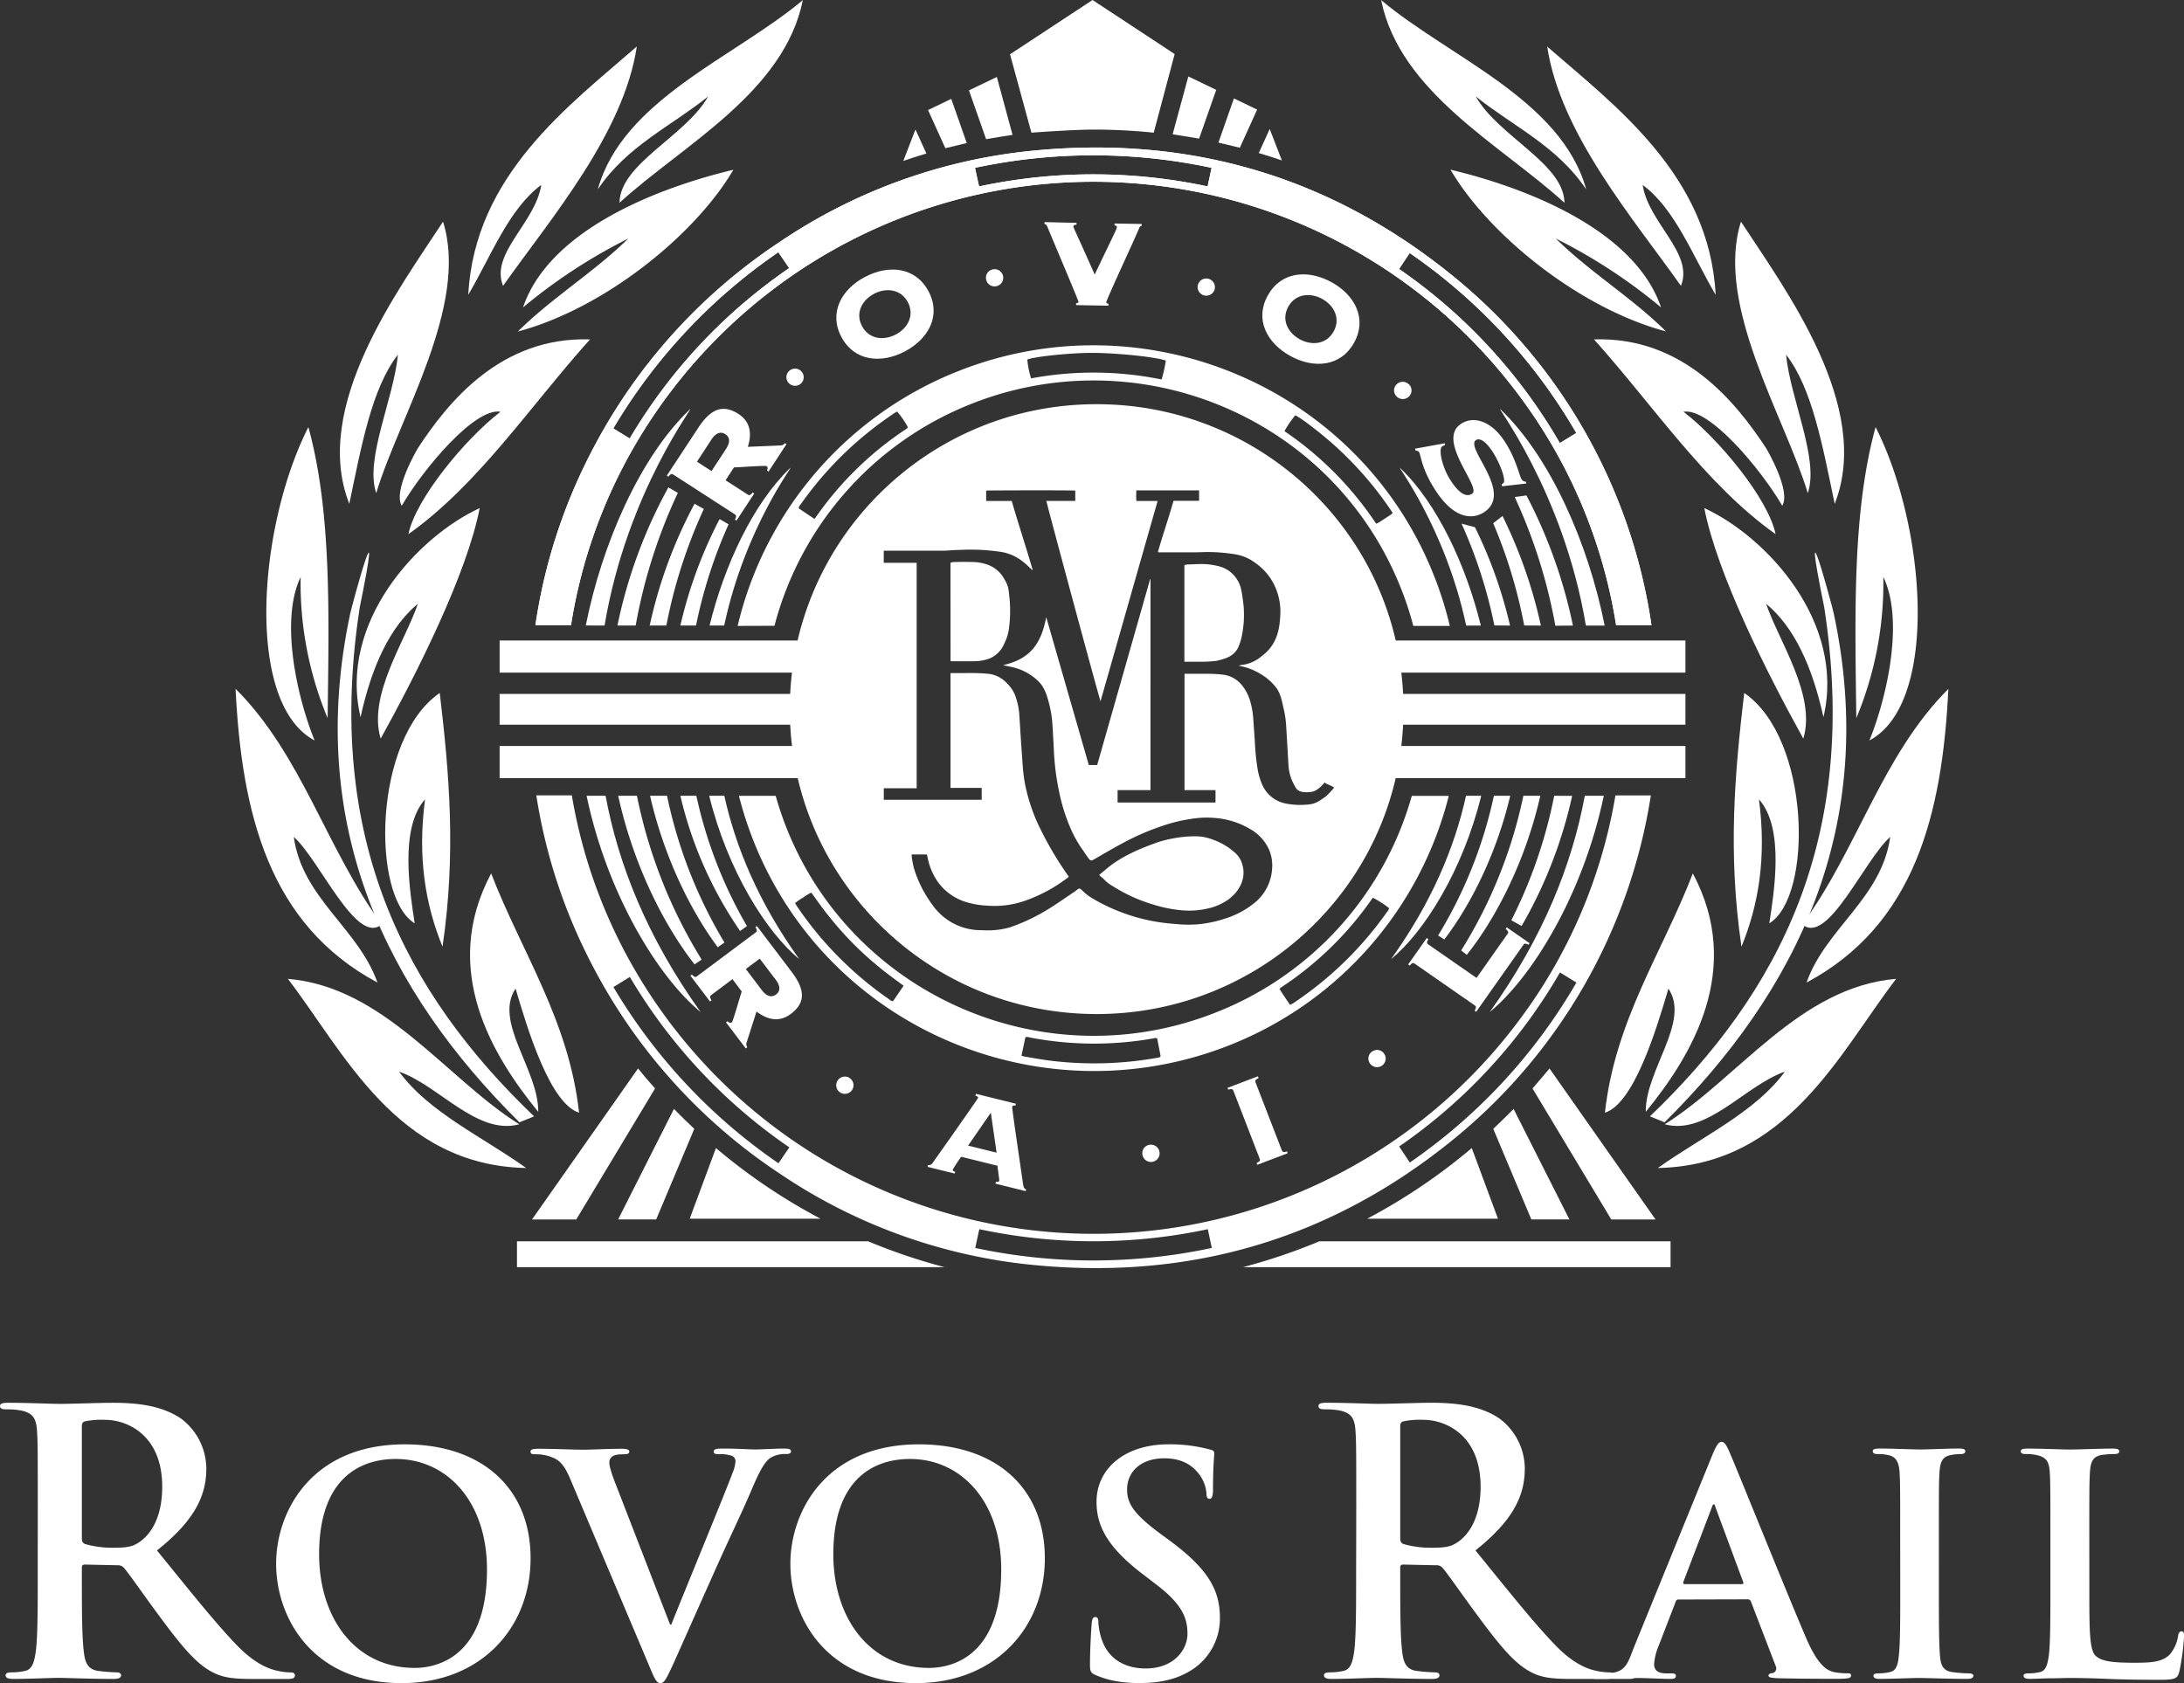 <svg id="Layer_1" data-name="Layer 1" xmlns="http://www.w3.org/2000/svg" viewBox="0 0 704.66 543.16"><rect x="0" y="0" width="704.66" height="543.16" fill="#333333" stroke="none"/><defs><style>.cls-1{fill:#fff;}</style></defs><path class="cls-1" d="M514.13,541.84h11.46c1.45,0,2.29-.23,2.29-1.18,0-.59-.48-.94-1.45-.94a19.1,19.1,0,0,1-3.37-.36M674.11,496c0-14.94,0-17.69.2-20.84.2-3.43,1-5.1,3.72-5.59a26.89,26.89,0,0,1,3.92-.3c1.2,0,1.81-.2,1.81-.89s-.71-.88-2.11-.88c-3.92,0-11.26.3-13.67.3-2.72,0-9.05-.3-13.77-.3-1.51,0-2.21.19-2.21.88s.61.89,1.71.89a14.88,14.88,0,0,1,3.31.3c3.32.68,4.12,2.25,4.33,5.59.2,3.15.2,5.9.2,20.84v17.3c0,9,0,16.81-.5,20.94-.41,2.85-.91,5-2.92,5.4a16.45,16.45,0,0,1-3.62.4c-1.2,0-1.61.29-1.61.78,0,.69.71,1,2,1,2,0,4.63-.19,6.94-.19s4.62-.1,5.73-.1c4.12,0,7.74.1,12.26.29s9.75.3,17,.3c5.23,0,5.73-.49,6.33-2.66a75.18,75.18,0,0,0,1.51-11.3c0-1.18-.1-1.67-.8-1.67s-1,.59-1.11,1.48a12.21,12.21,0,0,1-2.61,5.89c-2.51,2.65-6.43,2.75-11.76,2.75-7.84,0-10.45-.68-12.16-2.16-2.11-1.77-2.11-8.55-2.11-21.13Zm-61,17.3c0,9.54,0,17.3-.5,21.43-.31,2.85-.91,4.52-2.92,4.91a16.5,16.5,0,0,1-3.61.4c-1.21,0-1.62.29-1.62.78,0,.69.71,1,2,1,4,0,10.35-.29,12.66-.29,2.71,0,9,.29,15.68.29,1.1,0,1.9-.29,1.9-1,0-.49-.5-.78-1.6-.78a42.63,42.63,0,0,1-5.13-.4c-3-.39-3.72-2.16-4-4.82-.4-4.22-.4-12-.4-21.52V496c0-14.94,0-17.69.2-20.84.2-3.43,1-5.1,3.72-5.59a17.11,17.11,0,0,1,3-.3c1,0,1.6-.2,1.6-1,0-.6-.8-.79-2.11-.79-3.82,0-9.75.3-12.26.3-2.91,0-9.25-.3-13.06-.3-1.61,0-2.42.19-2.42.79,0,.78.61,1,1.62,1a14.8,14.8,0,0,1,3.61.39c2.21.49,3.22,2.16,3.42,5.5.2,3.15.2,5.9.2,20.84Zm-69.59-2.06c-.4,0-.5-.3-.4-.69l9.24-24.18c.1-.39.3-.88.61-.88s.4.49.5.88l9,24.28c.1.29,0,.59-.5.59Zm20.4,4.91a1,1,0,0,1,1,.69l8,20.83a1.6,1.6,0,0,1-.9,2.27c-1,.1-1.41.29-1.41.88s1.21.69,3,.79c8,.19,15.37.19,19,.19s4.63-.19,4.63-1-.51-.78-1.31-.78a22.13,22.13,0,0,1-4.22-.4c-2.11-.49-5-1.87-8.85-10.71-6.43-14.94-22.51-55-24.92-60.45-1-2.26-1.61-3.14-2.51-3.14s-1.61,1.08-2.82,3.93L527.44,531c-2,4.92-2.57,8.26-7.19,8.85-.8.1-3.56.2-4.47.2s-1.21.19-1.21.78c0,.79.61,1,1.91,1,5.23,0,10.76-.29,11.87-.29,3.11,0,7.43.29,10.65.29,1.1,0,1.71-.19,1.71-1,0-.59-.31-.78-1.51-.78h-1.51c-3.11,0-4-1.28-4-3a18.64,18.64,0,0,1,1.51-6l5.42-14.05c.21-.59.41-.79.91-.79Zm-195.76,27c5.32,0,10.95-.89,16-4a19.69,19.69,0,0,0,9.44-17.1c0-9.34-4.32-16.12-16.48-25.07l-2.82-2.06c-8.33-6.19-10.65-9.63-10.65-14.15,0-5.9,4.53-10.13,12-10.13,6.53,0,9.45,2.95,11,4.82a11.74,11.74,0,0,1,2.61,6.49c0,1.18.3,1.77,1,1.77s1.11-.79,1.11-2.95c0-7.67.4-10.52.4-11.8,0-.68-.5-1-1.4-1.17a49.58,49.58,0,0,0-13.37-1.68c-14,0-23.21,7.77-23.21,18.58,0,8,3.81,14.84,14.87,23.29l4.62,3.54c8.34,6.39,9.85,10.91,9.85,15.73,0,5.21-4.42,11.2-13.47,11.2-6.23,0-12.16-2.65-14.37-9.93a20.39,20.39,0,0,1-.9-5c0-.78-.11-1.67-1-1.67s-1.1,1.08-1.2,2.56-.51,7.46-.51,12.87c0,2.16.31,2.66,1.91,3.34,4.33,1.87,8.85,2.56,14.68,2.56m-68.54-4.91c-19.3,0-30.86-16.22-30.86-36.67,0-24.47,13.17-30.76,24.73-30.76,16.48,0,29.44,13.66,29.44,35.68,0,28.4-16.28,31.75-23.31,31.75m-4.22,4.91c25.52,0,41.6-17.79,41.6-40.3s-15.57-36.76-40.6-36.76c-30.15,0-41.5,21.72-41.5,38.53,0,17.4,11.65,38.53,40.5,38.53m-86.23-6c1.91,4.62,2.51,6,3.82,6s2-1.57,4.62-7.27c2.21-4.92,6.94-15.63,13.37-30,5.43-12.09,8.14-17.4,12.06-26.64,2.71-6.29,4.22-8,5.52-8.84a8.88,8.88,0,0,1,4.93-1.18c1,0,1.61-.2,1.61-.89s-.81-.88-2.11-.88c-3,0-7.74.3-9.45.3-1.3,0-5.53-.3-10.55-.3-1.91,0-2.82.19-2.82,1s.81.79,1.71.79a13.73,13.73,0,0,1,4,.49,1.88,1.88,0,0,1,1.31,1.87,11.63,11.63,0,0,1-.91,3.63c-2.41,6.49-15.47,38.14-19.79,49h-.41l-17.28-44.62c-1.41-3.54-2.31-6.29-2.31-7.57a2.33,2.33,0,0,1,1-2.06c.81-.59,2.32-.69,3.92-.69.91,0,1.51-.2,1.51-.89s-1.11-.88-2.31-.88c-5,0-9.85.3-12.36.3-3.52,0-9.25-.3-14.58-.3-1.5,0-2.61.1-2.61.88,0,.59.3.89,1.21.89a16,16,0,0,1,3.92.39c3.61,1,5.32,2.07,7.64,7.47Zm-75.47,1.09c-19.3,0-30.85-16.22-30.85-36.67,0-24.47,13.16-30.76,24.72-30.76,16.48,0,29.44,13.66,29.44,35.68,0,28.4-16.27,31.75-23.31,31.75m-4.22,4.91c25.53,0,41.6-17.79,41.6-40.3s-15.57-36.76-40.6-36.76c-30.15,0-41.5,21.72-41.5,38.53,0,17.4,11.65,38.53,40.5,38.53M26.41,460.35c0-1,.24-1.42,1.08-1.66a27.37,27.37,0,0,1,6.4-.47c7.11,0,18.45,4.84,18.45,21.58,0,9.67-3.5,15.1-7.12,17.7-2.17,1.53-3.74,2-8.56,2a32.4,32.4,0,0,1-9.17-1.18c-.84-.35-1.08-.82-1.08-2.12ZM12.18,507.64c0,10.85,0,20.17-.6,25.12-.49,3.42-1.09,6-3.5,6.49a20.51,20.51,0,0,1-4.34.47c-1.45,0-1.93.35-1.93.94,0,.83.84,1.18,2.41,1.18,4.82,0,12.42-.35,14.71-.35,1.81,0,10.73.35,17.73.35,1.57,0,2.41-.35,2.41-1.18,0-.59-.48-.94-1.45-.94a58.09,58.09,0,0,1-5.9-.47c-3.62-.47-4.35-3.07-4.71-6.49-.6-5-.6-14.27-.6-25.24v-1.65c0-.71.36-.94,1-.94l10.49.23A2.56,2.56,0,0,1,40,506c1.57,1.77,7.11,9.79,11.94,16.27,6.75,9.08,11.33,14.63,16.52,17.34,3.13,1.65,6.15,2.24,12.9,2.24H92.86c1.44,0,2.29-.23,2.29-1.18,0-.59-.48-.94-1.45-.94a19,19,0,0,1-3.37-.36c-1.81-.35-6.76-1.17-13.51-8-7.12-7.31-15.44-17.8-26.17-31,12.18-9.68,15.92-17.69,15.92-26.42a20.29,20.29,0,0,0-8.2-16.16c-6.52-4.37-14.59-5.07-22.19-5.07-3.74,0-12.91.35-17,.35-2.53,0-10.13-.35-16.52-.35-1.81,0-2.65.23-2.65,1.06s.72,1.06,2.05,1.06a24.84,24.84,0,0,1,4.7.36c4,.82,4.95,2.71,5.19,6.72.24,3.77.24,7.07.24,25Z"/><path class="cls-1" d="M451.78,460.35c0-1,.24-1.42,1.08-1.66a27.37,27.37,0,0,1,6.4-.47c7.11,0,18.45,4.84,18.45,21.58,0,9.67-3.5,15.1-7.12,17.7-2.17,1.53-3.74,2-8.56,2a32.4,32.4,0,0,1-9.17-1.18c-.84-.35-1.08-.82-1.08-2.12Zm-14.23,47.29c0,10.85,0,20.17-.6,25.12-.49,3.42-1.09,6-3.5,6.49a20.51,20.51,0,0,1-4.34.47c-1.45,0-1.93.35-1.93.94,0,.83.84,1.18,2.41,1.18,4.82,0,12.42-.35,14.71-.35,1.81,0,10.73.35,17.73.35,1.57,0,2.41-.35,2.41-1.18,0-.59-.48-.94-1.45-.94a58.09,58.09,0,0,1-5.9-.47c-3.62-.47-4.34-3.07-4.71-6.49-.6-5-.6-14.27-.6-25.24v-1.65c0-.71.36-.94,1-.94l10.48.23a2.56,2.56,0,0,1,2.18.83c1.57,1.77,7.11,9.79,11.94,16.27,6.75,9.08,11.33,14.63,16.52,17.34,3.13,1.65,6.15,2.24,12.9,2.24h11.46c1.44,0,2.29-.23,2.29-1.18,0-.59-.48-.94-1.45-.94a19,19,0,0,1-3.37-.36c-1.81-.35-6.76-1.17-13.51-8-7.12-7.31-15.44-17.8-26.17-31,12.18-9.68,15.92-17.69,15.92-26.42a20.29,20.29,0,0,0-8.2-16.16c-6.51-4.37-14.59-5.07-22.19-5.07-3.74,0-12.9.35-17,.35-2.53,0-10.13-.35-16.52-.35-1.81,0-2.65.23-2.65,1.06s.72,1.06,2.05,1.06a24.84,24.84,0,0,1,4.7.36c4,.82,4.95,2.71,5.19,6.72.24,3.77.24,7.07.24,25Z"/><rect class="cls-1" x="445.35" y="206.71" width="98.45" height="10.36"/><rect class="cls-1" x="445.35" y="223.95" width="98.45" height="9.93"/><rect class="cls-1" x="445.35" y="240.75" width="98.45" height="10.37"/><rect class="cls-1" x="161.2" y="206.71" width="98.45" height="10.36"/><rect class="cls-1" x="161.2" y="223.95" width="98.45" height="9.93"/><rect class="cls-1" x="161.2" y="240.75" width="98.45" height="10.37"/><path class="cls-1" d="M202.69,77a176.07,176.07,0,0,0-33.93,22.21c8.15-24.19,41.42-38.1,67.86-44.42-12.28,21-41.61,44.77-69.54,52.2C178.3,95.9,191.48,88,202.69,77"/><path class="cls-1" d="M142.94,71.53c8.51,26.94-14.19,63.07-21.55,87.61-3.78-10.89,5.64-30.42,7-44.67-8.48,10.81-11.85,29.85-15.69,48.13-12.36-31.4,16.14-69.44,30.25-91.07"/><path class="cls-1" d="M123.14,298.33c-8.14,6.95-19.9-20.7-28.35-28.23,2.72,19.75,20.79,29.46,27,47C86.77,298.37,78,262.55,76,222.28c21.54,21.54,29.43,52,47.17,76"/><path class="cls-1" d="M167.49,362.85c-13.6,3.64-26-12.63-38.72-17,9.52,13.07,26.85,21,41,31.1-41.83-.85-58.68-37.32-76.89-61.05,31.17,2.63,50.87,32,74.64,46.93"/><path class="cls-1" d="M228.48,31.14c-12.07,9.67-26.24,16-35.61,30,8-29,44.33-42.71,66.17-61.12C253,29.9,220.18,46.87,199.88,65.44c.15-12.65,21.35-21.45,28.6-34.3"/><path class="cls-1" d="M205.47,15c-4.25,28.14-27.75,55.47-43.16,77.25-4.25-10.5,10.45-20.31,12.33-32.57-10.43,7.67-16.17,22.9-23.55,35.46,2-38.73,32.8-61.3,54.38-80.14"/><path class="cls-1" d="M134.59,145c9.95-15.3,27-36.42,55.78-35.47-19.25,21.42-36,46.85-58.6,62.85,2.35-11.42,18.42-30.85,29.71-39.49-8.19-1.48-24.83,18.29-31.86,30.32-2.9-4.78,5-18.21,5-18.21"/><path class="cls-1" d="M97,186.24c-6.82,14.16-1,39.23,4.52,52.73C79,227.05,83.18,170,99.5,137.83c7.59,27.7,6.6,61,6.21,93.94A112.94,112.94,0,0,1,97,186.24"/><path class="cls-1" d="M154.77,164c-4.15,21.31-20.34,53.42-31.94,74.37-4.24-13.95,7.91-31.44,12-43.52-9.07,7.52-14.91,20.25-18.5,36.6-7.24-30.72,18.51-58.31,38.4-67.45"/><path class="cls-1" d="M166.35,319.05c-7.19,10.7,7.47,26.25,7.31,39.77-14.68-18-31.78-45.81-15.19-76.94,9.85,25.49,25.1,47.44,28.37,77.22-9.26-2.89-16.47-26.31-20.49-40.05"/><path class="cls-1" d="M141.89,223.68c3,25.5,5.37,51.43.89,81.84-5.52-13.46-8.12-28.84-5.64-47.54-8.3,9.22-4.89,29.87-3.34,40-14.1-8.54-13.43-59.62,8.09-74.35"/><path class="cls-1" d="M167.59,362.2c-42.54-42.15-69.21-95.48-54.6-164.15.56-2.65,11.14-41.72,3.08-2-11.49,74.54,14.7,124.42,56.25,164.24"/><path class="cls-1" d="M502,77a175.46,175.46,0,0,1,33.93,22.21C527.75,75,494.48,61.08,468,54.76c12.29,21,41.62,44.77,69.54,52.2C526.36,95.9,513.18,88,502,77"/><path class="cls-1" d="M561.72,71.53c-8.51,26.94,14.18,63.07,21.55,87.61,3.78-10.89-5.64-30.42-7-44.67,8.48,10.81,11.85,29.85,15.69,48.13,12.36-31.4-16.14-69.44-30.25-91.07"/><path class="cls-1" d="M581.52,298.33c8.14,6.95,19.9-20.7,28.35-28.23-2.72,19.75-20.79,29.46-27,47,35-18.69,43.8-54.51,45.77-94.78-21.53,21.54-29.42,52-47.16,76"/><path class="cls-1" d="M537.17,362.85c13.59,3.64,26-12.63,38.72-17-9.52,13.07-26.85,21-41,31.1,41.83-.85,58.68-37.32,76.89-61.05-31.17,2.63-50.87,32-74.64,46.93"/><path class="cls-1" d="M476.18,31.14c12.07,9.67,26.24,16,35.61,30-8-29-44.33-42.71-66.17-61.12,6.05,29.9,38.86,46.87,59.15,65.44-.14-12.65-21.34-21.45-28.59-34.3"/><path class="cls-1" d="M499.19,15c4.25,28.14,27.75,55.47,43.16,77.25C546.6,81.76,531.89,72,530,59.69c10.43,7.67,16.16,22.9,23.55,35.46-2-38.73-32.81-61.3-54.38-80.14"/><path class="cls-1" d="M570.07,145c-10-15.3-27-36.42-55.78-35.47,19.25,21.42,36,46.85,58.6,62.85-2.35-11.42-18.42-30.85-29.71-39.49,8.19-1.48,24.83,18.29,31.86,30.32,2.9-4.78-5-18.21-5-18.21"/><path class="cls-1" d="M607.67,186.24c6.82,14.16,1,39.23-4.52,52.73,22.55-11.92,18.33-68.95,2-101.14-7.6,27.7-6.61,61-6.22,93.94a113.11,113.11,0,0,0,8.72-45.53"/><path class="cls-1" d="M549.89,164c4.15,21.31,20.34,53.42,31.94,74.37,4.24-13.95-7.91-31.44-12-43.52,9.07,7.52,14.91,20.25,18.5,36.6,7.24-30.72-18.51-58.31-38.4-67.45"/><path class="cls-1" d="M538.31,319.05c7.19,10.7-7.47,26.25-7.31,39.77,14.68-18,31.78-45.81,15.19-76.94-9.85,25.49-25.1,47.44-28.37,77.22,9.26-2.89,16.47-26.31,20.49-40.05"/><path class="cls-1" d="M562.76,223.68c-3,25.5-5.36,51.43-.88,81.84,5.52-13.46,8.12-28.84,5.64-47.54,8.3,9.22,4.89,29.87,3.34,40,14.1-8.54,13.43-59.62-8.1-74.35"/><path class="cls-1" d="M537.07,362.2c42.54-42.15,69.21-95.48,54.6-164.15-.56-2.65-11.14-41.72-3.08-2,11.49,74.54-14.7,124.42-56.25,164.24"/><path class="cls-1" d="M224.87,149l4.66-7.13c1.64-2.5,3.24-2.55,4.49-1.75s1.85,2.28.21,4.79l-4.66,7.12ZM234.1,155l2.72-4.16c1.25,0,10.09-.66,10.48-.42s.5.81.16,1.43l.51.34,5.77-8.83-.51-.33a1.76,1.76,0,0,1-1.58.74l-10.36.43c1.32-4.16.89-8.05-3-10.59-4.87-3.14-8.85-1.9-12.95,4.38L215.14,153.5l.51.33c.78-1,1.16-.94,1.55-.69L237.11,166c.39.25.6.57,0,1.68l.52.33,5.72-8.74-.52-.33c-.78,1-1.16.94-1.55.69Z"/><path class="cls-1" d="M254.73,119.62a2.72,2.72,0,0,0-.34,3.89,2.79,2.79,0,0,0,3.93.36,2.78,2.78,0,1,0-3.59-4.25"/><path class="cls-1" d="M279.1,89.37c-7.65,4-11.79,11.61-7.6,19.43s12.82,8.64,20.47,4.6,11.79-11.61,7.6-19.42-12.82-8.65-20.47-4.61M282,94.82c3.91-2.07,8.64-1.53,10.89,2.67s.06,8.4-3.86,10.46-8.64,1.53-10.89-2.67-.06-8.39,3.86-10.46"/><path class="cls-1" d="M320.36,86.93a2.75,2.75,0,0,0-2.2,3.24,2.79,2.79,0,0,0,5.48-1.06,2.77,2.77,0,0,0-3.28-2.18"/><path class="cls-1" d="M357.63,98.65V98c-.46,0-.71-.21-.7-.47,0-.7,10.12-22.44,10.66-24a.86.86,0,0,1,.77-.64v-.61l-8.76-.15v.61c.6.06.75.21.75.56,0,.61-.86,2.07-7.15,15.31-6.13-13.87-6.87-15.09-6.86-15.5s.21-.55,1-.59l0-.6L337,71.68v.6c.51.06.71.32,1.15,1.44,1.07,2.65,9.83,23.24,9.83,23.7,0,.2-.16.35-.78.44v.61Z"/><path class="cls-1" d="M390,90a2.77,2.77,0,1,0-1.63,5.3,2.8,2.8,0,0,0,3.5-1.84A2.77,2.77,0,0,0,390,90"/><path class="cls-1" d="M429.61,91.07c-7.58-4.16-16.23-3.49-20.55,4.26s-.32,15.38,7.26,19.55,16.23,3.49,20.55-4.25.32-15.39-7.26-19.56m-3,5.4c3.87,2.14,6,6.37,3.67,10.53s-7.06,4.62-10.94,2.48-6-6.36-3.67-10.52,7.06-4.62,10.94-2.49"/><path class="cls-1" d="M454.52,124a2.78,2.78,0,0,0-3.94.07,2.75,2.75,0,0,0,.06,3.92,2.83,2.83,0,0,0,4-.07,2.75,2.75,0,0,0-.08-3.92"/><path class="cls-1" d="M456.53,144.8l.2.59c.43.09.9.15,1.11.49.64,1,.73,5.38,5.37,12.47,6,9.21,11.88,9.34,15.55,7,9.84-6.33-6.31-20.89-2.51-23.34,1-.64,2.84,0,5.26,3.66,2.6,4,4.57,9.6,3.5,10.29l-.47.3.08.68,7.86-.9-.14-.58a1.73,1.73,0,0,1-1.39-.74c-.75-1.14-1.7-6.5-5.5-12.31-4.08-6.24-9.7-8.41-14-5.66-8.25,5.32,6.69,20.55,3.53,22.58-1.88,1.22-4.16,0-6.93-4.27-2.89-4.42-3.93-10.2-2.78-10.94a3.25,3.25,0,0,1,.95-.5l-.06-.56Z"/><path class="cls-1" d="M245.12,309.38l5.15,6.79c1.81,2.38,1.3,3.9.12,4.78s-2.79.95-4.6-1.43l-5.15-6.79ZM236.33,316l3,4c-.46,1.17-2.83,9.65-3.19,9.93s-.94.19-1.41-.35l-.49.37,6.38,8.4.49-.36a1.71,1.71,0,0,1-.16-1.72l3.14-9.82c3.48,2.65,7.31,3.59,11.05.78,4.64-3.47,4.83-7.59.29-13.58l-11.22-14.79-.49.37c.69,1.07.49,1.41.12,1.68l-19,14.19c-.36.27-.74.37-1.59-.58l-.49.36,6.32,8.33.49-.37c-.68-1.07-.49-1.41-.13-1.68Z"/><path class="cls-1" d="M274.1,347.88a2.78,2.78,0,0,0-3,4.71,2.81,2.81,0,0,0,3.86-.89,2.76,2.76,0,0,0-.9-3.82"/><path class="cls-1" d="M321.85,376.22c0,.69.62,4.64.57,4.84s-.38.47-1.09.35l-.14.59,9.74,2.41.14-.59c-.59-.14-.82-.52-1-1.81-1.19-8.22-3.59-24.41-3.49-24.8s.5-.5,1.05-.42l.15-.59L314.86,353l-.14.59c.43.16.95.39.86.73S301.73,374.16,301,375.18a1.52,1.52,0,0,1-1.57.81l-.15.59,8.75,2.16.15-.58c-.69-.18-.84-.42-.76-.72a43.05,43.05,0,0,1,2.71-4.12Zm-2.16-17.12L321.55,372l-9.2-2.27Z"/><path class="cls-1" d="M371,369.44a2.73,2.73,0,0,0-2.42,3.07,2.79,2.79,0,1,0,2.42-3.07"/><path class="cls-1" d="M415.47,372.18l-.22-.57c-1.22.37-1.49.09-1.66-.34l-8.51-22c-.16-.42-.14-.81,1-1.35l-.22-.57-9.8,3.73.22.57c1.23-.36,1.49-.08,1.66.34l8.51,22c.16.42.15.81-1,1.36l.22.56Z"/><path class="cls-1" d="M442.54,339.48a2.72,2.72,0,0,0-.41,3.88,2.78,2.78,0,1,0,.41-3.88"/><path class="cls-1" d="M460.78,304.76c-.38-.26-.58-.59.07-1.68l-.51-.35-6,8.53.5.35c.81-1,1.19-.9,1.56-.64l19.46,13.53c.37.26.58.58-.07,1.68l.5.35,15.25-21.64c.33-.45.65-.47,1.62,0l.35-.5-7.35-5.1-.35.49c.87.8,1,1.11.64,1.56l-10.05,14.26Z"/><path class="cls-1" d="M318.16,44.91l-5.53-15.74,9-4.33,5.07,18.69s-5.37.8-8.55,1.38"/><path class="cls-1" d="M306.92,31.91l5,14.26s-3.14.73-6.91,1.66l-5.58-12.31Z"/><path class="cls-1" d="M295.37,41.78l3.53,7.77s-3.67,1.06-7.45,2.39Z"/><path class="cls-1" d="M386.88,44.76,392.41,29l-9-4.33-5.07,18.68s5.37.81,8.55,1.39"/><path class="cls-1" d="M398.12,31.76l-5,14.26s3.14.73,6.91,1.66l5.58-12.31Z"/><path class="cls-1" d="M409.67,41.63l-3.53,7.77s3.67,1.06,7.45,2.38Z"/><path class="cls-1" d="M372.28,42.69,379,17.44,352.5,0,325.88,17.52l6.9,25.3s13.42-1,20.27-1a190.65,190.65,0,0,1,19.21,1"/><path class="cls-1" d="M231,370.51a187.83,187.83,0,0,0,33.76,22.81s-42.23,0-42.23,0l8.46-22.79"/><path class="cls-1" d="M280.17,400.63a188.09,188.09,0,0,0,24.56,8.31s-137.93,0-137.93,0v-8.33H280.2"/><path class="cls-1" d="M217.46,357.88q3.19,3.3,6.55,6.42l-12.29,29.24H199.44l18-35.65"/><path class="cls-1" d="M205.87,344.84c1.78,2.22,3.59,4.32,5.48,6.44l-25.42,42.27H171.66l34.2-48.72"/><path class="cls-1" d="M474.86,370.51a188.26,188.26,0,0,1-33.77,22.81s42.23,0,42.23,0l-8.45-22.79"/><path class="cls-1" d="M425.63,400.63a188.09,188.09,0,0,1-24.56,8.31s137.93,0,137.93,0v-8.33H425.6"/><path class="cls-1" d="M481.79,364.3l12.29,29.24h12.28l-18-35.65s-4.31,4.33-6.55,6.41"/><path class="cls-1" d="M494.46,351.28l25.41,42.27h14.28l-34.21-48.72s-3.59,4.33-5.48,6.45"/><path class="cls-1" d="M195.39,256.82c4.07,22,13.34,45.6,30.68,69.81-13.62-11.15-30.12-37.88-36.81-69.81Z"/><path class="cls-1" d="M189,201.86c5.2-26.19,17.44-54.32,33.58-69.75,2.36-2.25-20.21,26.08-27.52,69.76Z"/><path class="cls-1" d="M224.68,256.82A144.21,144.21,0,0,0,241,298.88l-2.21,1.58a128.59,128.59,0,0,1-19.27-43.64Z"/><path class="cls-1" d="M219.52,201.87a144.15,144.15,0,0,1,12.65-34.34l2.91,1.67a154.85,154.85,0,0,0-10.51,32.67Z"/><path class="cls-1" d="M228.94,201.87c4.79-19.52,14.1-39.42,26-50.82,1.8-1.73-14.43,18.67-21.28,50.82Z"/><path class="cls-1" d="M257.82,309.48c-10.48-8.59-23.08-28.52-29-52.67h4.88c3.68,16.7,11.12,34.49,24.14,52.67"/><path class="cls-1" d="M215.22,256.82a151.86,151.86,0,0,0,18.52,47.36l-2.16,1.52c-8.84-11.92-17.36-29.23-21.84-48.88Z"/><path class="cls-1" d="M209.62,201.87a151.45,151.45,0,0,1,14.47-39.29l3,1.68A163.37,163.37,0,0,0,215,201.87Z"/><path class="cls-1" d="M205.51,256.82a160.78,160.78,0,0,0,20.87,52.86l-2.28,1.56c-10-12.79-19.77-32.23-24.64-54.42Z"/><path class="cls-1" d="M199.22,201.87a159,159,0,0,1,16.43-44.58l3.06,1.77a171.25,171.25,0,0,0-13.61,42.81Z"/><path class="cls-1" d="M291.5,318.1c-2.4-1.8-4.7-3.43-6.89-5.2s-4.34-3.6-6.4-5.52-4.11-4-6-6.08-3.71-4.24-5.45-6.45-3.33-4.5-5-6.79a17,17,0,0,0-2.61,1.6,18.59,18.59,0,0,0-2.63,1.8c.27.43.47.81.72,1.17a114.19,114.19,0,0,0,29.57,29.82,2.32,2.32,0,0,0,1.31.67l3.44-5m124.66,6.18c.36-.19.67-.34,1-.52a114.37,114.37,0,0,0,30.29-29.46,3,3,0,0,0,.69-1.21,31,31,0,0,0-5.21-3.37s-.08,0-.1.07l-.47.64a107.9,107.9,0,0,1-29,28.17,4.75,4.75,0,0,0-.59.54c1.12,1.75,2.2,3.44,3.41,5.14m-42.91,10.8a1.68,1.68,0,0,0-.44-.1c-.22,0-.44.06-.65.1a110.26,110.26,0,0,1-21.23,1.69,111.7,111.7,0,0,1-18.7-1.95,2.64,2.64,0,0,0-1.46-.13c-.42,2-.85,4-1.27,6,.4.11.73.22,1.07.28,2.44.41,4.87.87,7.33,1.2a115.43,115.43,0,0,0,35.49-.83c.34-.07.72-.06,1-.49-.36-1.88-.73-3.81-1.11-5.76m94.08-78.25a117.33,117.33,0,0,1-70.7,80.44C336.81,361,268,332.66,243.49,272.32a120.23,120.23,0,0,1-5.08-15.49h11.86a105.34,105.34,0,0,0,3.75,11c21.77,54,83.81,80.72,138.65,58.77a105.85,105.85,0,0,0,62.84-69.75Z"/><path class="cls-1" d="M414.33,139.08A108.8,108.8,0,0,1,444,169a5,5,0,0,0,.78-.32c1.3-.83,2.59-1.68,3.88-2.53a8.7,8.7,0,0,0,.7-.6,114,114,0,0,0-19-22c-4.38-3.93-10.71-8.77-12.44-9.52a32.75,32.75,0,0,0-3.51,5.14M376.18,116.4c-3-1.21-16.55-2.59-24.72-2.51-7.06.08-17.82,1.23-20,2.15a28.75,28.75,0,0,0,1.22,6.07,109.68,109.68,0,0,1,42.11.36,41.26,41.26,0,0,0,1.35-6.07M262.81,167.47c.37-.53.66-.91.94-1.3a107.71,107.71,0,0,1,28.36-27.54c.32-.21.7-.37.79-.8a29.2,29.2,0,0,0-3.43-5c-.29.16-.61.3-.9.49a120.56,120.56,0,0,0-10.36,7.77,113.53,113.53,0,0,0-19.84,21.64,2.41,2.41,0,0,0-.69,1.31l5.13,3.44M456,202a104.49,104.49,0,0,0-4.26-12.81c-22.18-54.89-84.61-80.31-138.56-58.76a105.83,105.83,0,0,0-63.3,71.53L238,202a117.48,117.48,0,0,1,71.14-82.21c59.95-23.77,128.74,4.83,153.13,65A116.82,116.82,0,0,1,467.78,202Z"/><path class="cls-1" d="M517.74,201.89c-5.2-26.19-17.43-54.32-33.58-69.75-2.35-2.25,20.22,26.07,27.52,69.75Z"/><path class="cls-1" d="M480.66,326.61c13.61-11.15,30.11-37.87,36.8-69.79h-6.13c-4.07,22-13.34,45.59-30.67,69.79"/><path class="cls-1" d="M477.79,201.89c-4.8-19.52-14.1-39.42-26-50.82-1.81-1.73,14.42,18.67,21.27,50.82Z"/><path class="cls-1" d="M448.91,309.47c10.49-8.59,23.08-28.52,29-52.65H473c-3.67,16.69-11.11,34.47-24.13,52.65"/><path class="cls-1" d="M487.21,201.89a146.61,146.61,0,0,0-11.32-31.74L471.57,169a155.16,155.16,0,0,1,10.59,32.85Z"/><path class="cls-1" d="M482,256.82A144.89,144.89,0,0,1,464,301.91l2,1.29c8.5-11.13,16.82-27.59,21.27-46.38Z"/><path class="cls-1" d="M471.46,306.74l1.79,1.42c9.5-11.93,18.94-30.29,23.73-51.34h-5.47a153,153,0,0,1-20.05,49.88"/><path class="cls-1" d="M507.5,201.89a160.41,160.41,0,0,0-15-42l-3.79.5a171,171,0,0,1,13.12,41.55Z"/><path class="cls-1" d="M501.46,256.82A156,156,0,0,1,487.62,297l3.32,1.84a146.76,146.76,0,0,0,16.31-42Z"/><path class="cls-1" d="M497.16,201.89a154.58,154.58,0,0,0-12.38-35.36l-3,2.33a161,161,0,0,1,10,33Z"/><path class="cls-1" d="M521.44,201.8a167.13,167.13,0,0,0-31.62-74.58,171.19,171.19,0,0,0-286.5,19.19,167.21,167.21,0,0,0-19,54.78l-.1.61H172.76l.08-.62A176.57,176.57,0,0,1,190.72,146a180.12,180.12,0,0,1,60.59-67.74,176.47,176.47,0,0,1,81.41-29.57c51.07-5.17,96.76,8.28,136.42,40.67a178.31,178.31,0,0,1,63.69,112.35v.1Zm-70.05-115A173.34,173.34,0,0,1,503.28,143l5.31-3.26a180,180,0,0,0-53.76-58.08l-3.44,5.17M251.13,81.4a180.1,180.1,0,0,0-53.25,56.86l5.3,3.26a173.84,173.84,0,0,1,51.45-55l-3.5-5.11m64.8-21.25a176.37,176.37,0,0,1,73.7,0l1.28-6a182.46,182.46,0,0,0-76.32,0c.38,1.76.73,3.42,1.09,5.09.07.28.15.57.25.95"/><path class="cls-1" d="M521.44,201.8a167.13,167.13,0,0,0-31.62-74.58,171.19,171.19,0,0,0-286.5,19.19,167.21,167.21,0,0,0-19,54.78l-.1.61H172.76l.08-.62A176.57,176.57,0,0,1,190.72,146a180.12,180.12,0,0,1,60.59-67.74,176.47,176.47,0,0,1,81.41-29.57c51.07-5.17,96.76,8.28,136.42,40.67a178.31,178.31,0,0,1,63.69,112.35v.1Zm-70.05-115A173.34,173.34,0,0,1,503.28,143l5.31-3.26a180,180,0,0,0-53.76-58.08l-3.44,5.17M251.13,81.4a180.1,180.1,0,0,0-53.25,56.86l5.3,3.26a173.84,173.84,0,0,1,51.45-55l-3.5-5.11m64.8-21.25a176.37,176.37,0,0,1,73.7,0l1.28-6a182.46,182.46,0,0,0-76.32,0c.38,1.76.73,3.42,1.09,5.09.07.28.15.57.25.95"/><path class="cls-1" d="M521.21,256.7a167.09,167.09,0,0,1-31.34,72.93,171.2,171.2,0,0,1-286.51-19.2,167.51,167.51,0,0,1-18.86-53.74l-11.46,0a176.54,176.54,0,0,0,17.72,54.18,180.18,180.18,0,0,0,60.59,67.73,176.52,176.52,0,0,0,81.41,29.58c51.07,5.16,96.76-8.28,136.43-40.68A178.36,178.36,0,0,0,532.64,256.7ZM451.43,370a173.44,173.44,0,0,0,51.89-56.16l5.31,3.26a180.11,180.11,0,0,1-53.76,58.08L451.43,370m-200.25,5.42a180.27,180.27,0,0,1-53.26-56.87l5.3-3.26a173.87,173.87,0,0,0,51.46,55c-1.19,1.73-2.32,3.38-3.5,5.12M316,396.7a176.49,176.49,0,0,0,73.69,0c.44,2,.85,4,1.29,6.05a182.46,182.46,0,0,1-76.32,0c.38-1.76.73-3.42,1.09-5.08.06-.29.15-.58.25-.95"/><path class="cls-1" d="M383.29,182.16c1.15,0,2.31-.1,3.46-.11a22.22,22.22,0,0,1,6.79.77,9.66,9.66,0,0,1,5.5,4.06c1.33,2,1.52,3.68,1.87,6.06a33.7,33.7,0,0,1-.12,11.68,17.28,17.28,0,0,1-1.45,4.66c-1.51,2.55-3.64,3.23-6.86,4a39.86,39.86,0,0,1-4.23.27c-2.65,0-2.9,0-5.55,0l-.56,0V182.34c.61-.06.58-.15,1.15-.18m-76.62-.52a2.76,2.76,0,0,1,1.35-.25c2-.06,4.05-.08,6.07,0a14.5,14.5,0,0,1,4.18.72A9.94,9.94,0,0,1,324.1,187a9.14,9.14,0,0,1,1.43,4.41,43.41,43.41,0,0,1,0,11.5,15,15,0,0,1-1.46,4.69,8.89,8.89,0,0,1-4.79,4.92,14.87,14.87,0,0,1-4.95.88c-3,0-4.25,0-7.27,0a3.19,3.19,0,0,1-.37-.05Zm50.23,98.84c5.4-4.62,12.84-7.33,17.06-8.8a43.52,43.52,0,0,1,8.56-1.66c3.66-.25,5.74-.25,9.13,1.07a21.12,21.12,0,0,1,6.6,3.92,7.84,7.84,0,0,1,2.72,4.58c.9,3.64-.66,7.74-4.61,10.68a18.15,18.15,0,0,1-7,3,26.15,26.15,0,0,1-7.89.52,42.89,42.89,0,0,1-9.18-1.81A51.07,51.07,0,0,1,359.06,286a11.68,11.68,0,0,1-3-2.35c-.27-.35-1.11-.82-1.41-1.27.5-.45,1.75-1.46,2.21-1.85m-62.68-3.8c.2,1.09.37,2.18.63,3.25a38.69,38.69,0,0,0,6,12,19.1,19.1,0,0,0,16,8.22,26.49,26.49,0,0,0,9-.91,60.71,60.71,0,0,0,10.92-5c3.22-1.83,6.9-4.49,10-6.54,1.34-.9,1.37-1.5,2.49-.34a16.12,16.12,0,0,0,3.13,2.45A60,60,0,0,0,377,298c1.12.11,2.25.19,3.38.29a36.36,36.36,0,0,0,6.92-.07,40.17,40.17,0,0,0,8.18-1.83,28.3,28.3,0,0,0,8.84-4.66,15.31,15.31,0,0,0,6.13-11.59,12.92,12.92,0,0,0-1-5.95,14.34,14.34,0,0,0-5.83-6.47,26.19,26.19,0,0,0-12-3.77,29.44,29.44,0,0,0-5.86.13,51.72,51.72,0,0,0-9,1.9A81,81,0,0,0,362,272.23c-3,1.6-5.87,3.32-8.81,5-1.18.68-1.34.65-2.15-.46-.51-.7-1-1.44-1.47-2.13a38.39,38.39,0,0,1-3.78-6.47A58.86,58.86,0,0,1,341.62,255a78.93,78.93,0,0,1-1.51-11.35c-.17-3.13-.32-6.27-.52-9.4a36.52,36.52,0,0,0-.93-6.49c-.73-2.88-1.51-5.95-3.75-8a17.51,17.51,0,0,0-9.13-4.63l-2.14-.47c8.49-1.9,12.28-6.65,13.92-15.5l13.74,47.73H354q8.55-30,17.09-60l.11,0V255H360.59V259h31.59V255h-10V217.45h6a52.16,52.16,0,0,1,6,.23,9.33,9.33,0,0,1,6.52,3.45,14.59,14.59,0,0,1,2.85,5.85,26,26,0,0,1,.83,5.17c.16,2.45.34,4.9.5,7.34a76,76,0,0,0,.81,8.25,21.75,21.75,0,0,0,1.57,5.52,10.42,10.42,0,0,0,7.54,6.05,24.34,24.34,0,0,0,8.21.21c2.33-.46,3.57-1.76,4.63-2.38a23.55,23.55,0,0,0,2.79-2.93c-.41-.58-2.59-1.12-3-1.68a1.67,1.67,0,0,0-.23.22c-1.13,1.33-2.59,2.67-4.32,2.85s-3.94.19-4.83-1.41c-.14-.24-.26-.47-.38-.71a14.17,14.17,0,0,1-1.87-5.68c-.15-1.53-.2-3.08-.3-4.63-.17-2.89-.33-5.78-.51-8.67a32.09,32.09,0,0,0-.8-5.69c-.52-2.2-.84-4.5-2.23-6.61a17.35,17.35,0,0,0-5.17-4.64,19.79,19.79,0,0,0-6.65-2.62c-.17,0-.32-.09-.48-.13a11.12,11.12,0,0,1,1.57-.3,11.86,11.86,0,0,0,5.77-2.69c4.9-3.6,6-8.46,6.12-14.46a19.92,19.92,0,0,0-1.65-7.86,18.57,18.57,0,0,0-6.31-7.73,14.84,14.84,0,0,0-6.32-2.83,56,56,0,0,0-9.15-.78c-1.35,0-2.71.08-4.07.09l-11.47,0a4.55,4.55,0,0,1-.57-.05c1.69-5.93,3.36-10.62,5.05-16.57h8.25v-3.37H366.64a32.51,32.51,0,0,0,0,3.42h6.86c-6.55,23-11.87,41.67-18.42,64.63-.38-.74-17.48-64.13-17.48-64.66h6.86c.82,0,1.63,0,2.47,0,0-.76,0-2.65,0-3.32-1.2-.14-28.28-.09-28.75,0v3.34h8.25c2.27,7.87,4.52,14.5,6.78,22.33a1.48,1.48,0,0,1-.5-.35c-.73-.68-1.43-1.4-2.19-2a15.39,15.39,0,0,0-7.3-3.5,65,65,0,0,0-10.62-.76c-1.39,0-2.8.08-4.2.12h-.2c-1.26.07-2.52.21-3.78.21-6.17,0-12.33,0-18.49,0h-.79v3.91h8c.88,0,1.76,0,2.62,0,0,2.12,0,68.22,0,72.77H285.15v3.71c10.56,0,21.06,0,31.59,0v-3.84H306.68v-37a2.64,2.64,0,0,1,.3-.05c4.07.07,7.54-.17,11.6.21a9.43,9.43,0,0,1,6.22,3,10.9,10.9,0,0,1,2.66,3.81,22.59,22.59,0,0,1,1.46,7.12c.16,2.25.27,4.5.43,6.75.21,3.1.42,6.22.65,9.32a49.43,49.43,0,0,0,.86,6.3,58.16,58.16,0,0,0,4.72,13.62,112.29,112.29,0,0,0,8.75,14.85l.52.77-.63.5a49.88,49.88,0,0,1-14.06,7.42,29.64,29.64,0,0,1-11.68,1.38,26.7,26.7,0,0,1-6.23-1,17.56,17.56,0,0,1-9.39-6.29,20.35,20.35,0,0,1-3.5-7.88l-.3-1.34h-4.92c0,.33,0,.6.08.86m59.61-146.17c53.87-.08,99,43.18,99,98.47,0,54.94-44.81,98.36-99,98.34-55.13,0-99.19-44.59-99-98.76s44.47-98.11,99-98.05"/></svg>